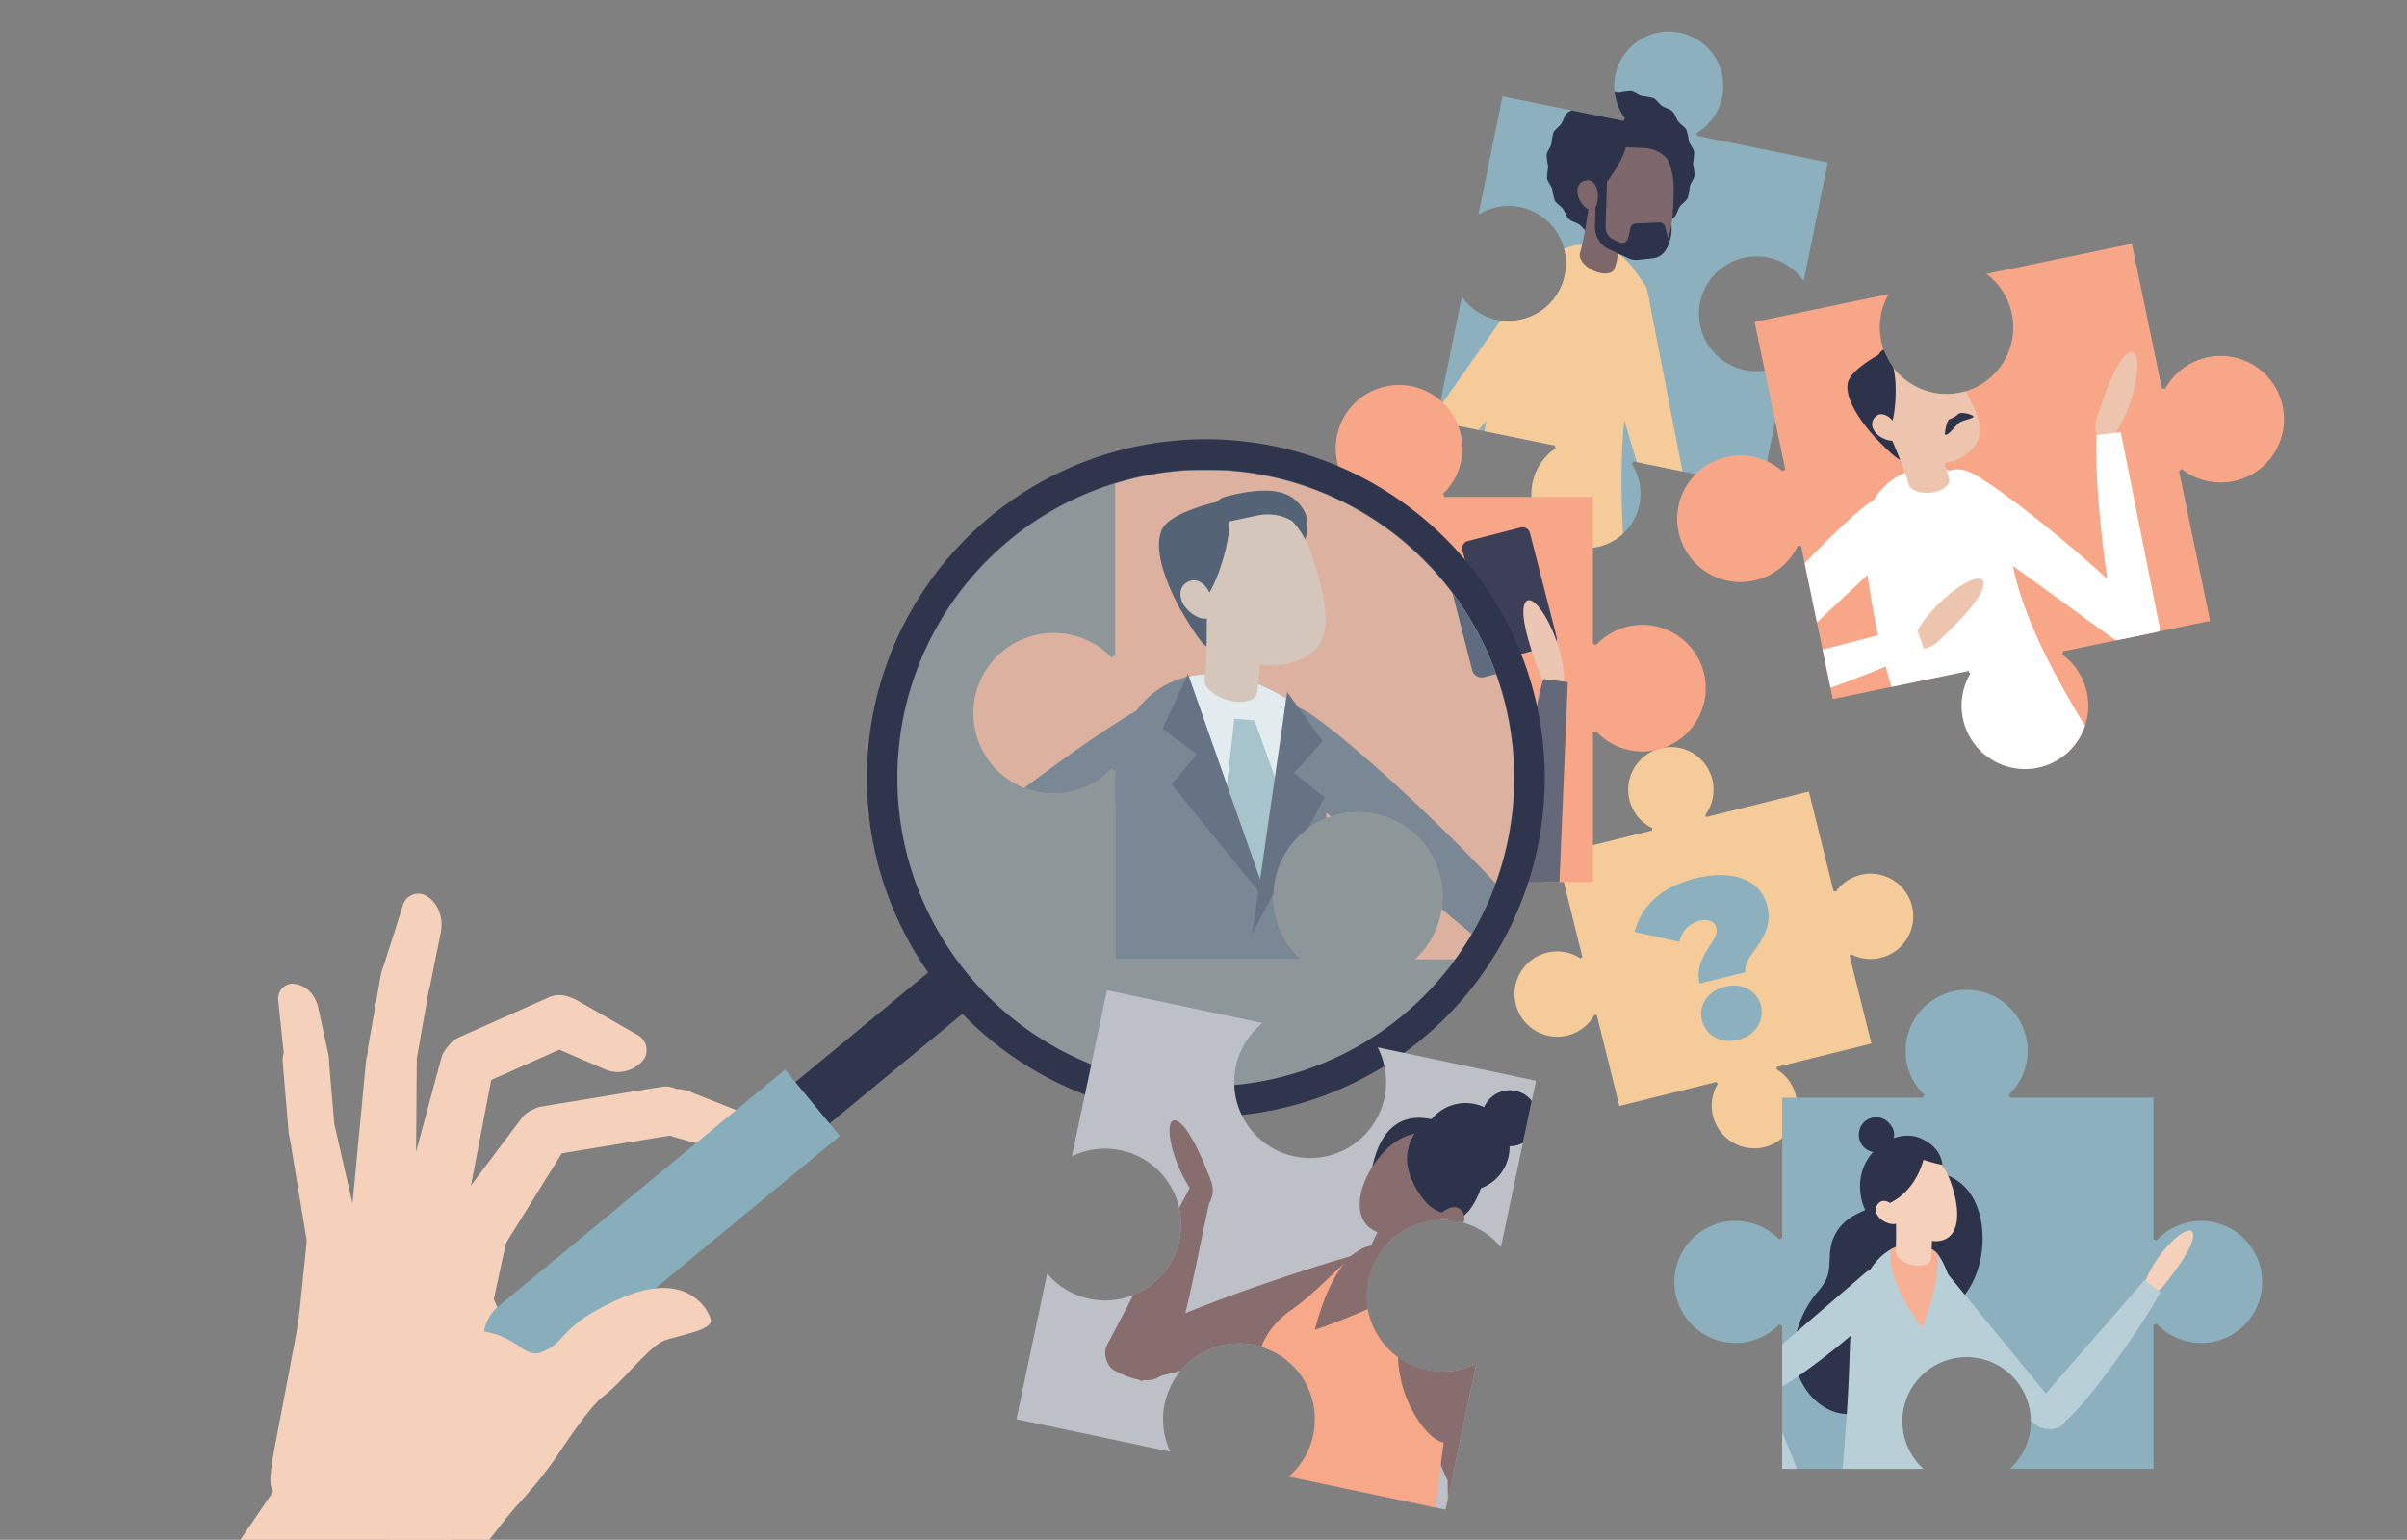 <svg xmlns="http://www.w3.org/2000/svg" xmlns:xlink="http://www.w3.org/1999/xlink" width="486" height="311" viewBox="0 0 486 311">
  <rect x="0" y="0" width="486" height="311" fill="#808080" stroke="none"/>
  <defs>
    <clipPath id="clip-path">
      <rect id="Rectangle_1586" data-name="Rectangle 1586" width="486" height="311" transform="translate(680 122)" fill="#fff"/>
    </clipPath>
    <clipPath id="clip-path-2">
      <rect id="Rectangle_1585" data-name="Rectangle 1585" width="456.131" height="441.295" fill="none"/>
    </clipPath>
    <clipPath id="clip-path-4">
      <path id="Path_1255" data-name="Path 1255" d="M583.3,0a11.015,11.015,0,0,0-8.778,17.576l-.237.175-.059.289-24.428-4.96-4.853,23.9a11.479,11.479,0,0,1,8.4-1.5,11.6,11.6,0,1,1-4.616,22.741,11.479,11.479,0,0,1-7.155-4.66l-5.114,25.192,23.993,4.871-.059.289.162.245a11.013,11.013,0,1,0,15.286,3.1l.246-.162.059-.288,25.987,5.275,5.13-25.269A11.6,11.6,0,1,1,610.6,50.393l4.868-23.979-26.423-5.365.059-.288-.15-.254A11.017,11.017,0,0,0,583.431,0Z" transform="translate(-536.461)" fill="none"/>
    </clipPath>
    <clipPath id="clip-path-5">
      <path id="Path_1257" data-name="Path 1257" d="M342.051,190.745a62.261,62.261,0,1,0,39.614-14.257,62.521,62.521,0,0,0-39.614,14.257" transform="translate(-319.434 -176.488)" fill="none"/>
    </clipPath>
    <clipPath id="clip-path-6">
      <path id="Path_1284" data-name="Path 1284" d="M392.065,176.863a62.134,62.134,0,0,0-13.408,2.543V214.3h-.434l-.312.3a16.219,16.219,0,1,0,0,22.507l.313.3h.434v38.139h37.523a17.086,17.086,0,1,1,22.987,0h8.162q.962-1.323,1.847-2.685a62.278,62.278,0,0,0-47.412-96Z" transform="translate(-350.015 -176.863)" fill="none"/>
    </clipPath>
    <clipPath id="clip-path-7">
      <path id="Path_1286" data-name="Path 1286" d="M471.945,146.848s19.621,3.574,28.461,13.319,20.4,25.295,22.9,41.237-5.061,33.743-5.061,33.743l27.359,4,9.758-27.18,17.679-19.781-16.154-42.419-39.722-28.613-36.3-1.488Z" transform="translate(-471.945 -119.667)" fill="none"/>
    </clipPath>
    <clipPath id="clip-path-8">
      <path id="Path_1313" data-name="Path 1313" d="M495.9,155.132a12.66,12.66,0,0,0,2.291,7.312c5.136,2.1,10.546,5.049,14.157,9.029,8.84,9.744,20.4,25.295,22.9,41.237,1.8,11.51-1.635,23.987-3.686,30.036h16.272V212.47h.342l.252-.232a12.783,12.783,0,1,0,0-17.326l-.251-.232h-.342V164.96H517.753v-.342l-.236-.247a12.783,12.783,0,1,0-21.618-9.239" transform="translate(-495.898 -142.349)" fill="none"/>
    </clipPath>
    <clipPath id="clip-path-10">
      <path id="Path_1335" data-name="Path 1335" d="M695.81,91.542a13.469,13.469,0,1,1-19.743,4.094l-27.054,5.61,6.193,29.865-.334.07-.227.256a12.785,12.785,0,1,0,3.1,14.966l.31.145.335-.07,6.415,30.934,27.437-5.689.069.334.294.175A12.784,12.784,0,1,0,711.09,168.4l.2-.277-.069-.335,29.751-6.17-6.291-30.334.335-.07.211-.269a12.783,12.783,0,1,0-3.346-16.135l-.3-.163-.335.07-6.069-29.265Z" transform="translate(-633.376 -85.452)" fill="none"/>
    </clipPath>
    <clipPath id="clip-path-12">
      <path id="Path_1358" data-name="Path 1358" d="M678.933,398.236a12.209,12.209,0,0,0,3.806,8.9l-.228.238v.329H654.017v28.437h-.329l-.238.229a12.321,12.321,0,1,0,0,17.1l.238.229h.329v28.973h28.505a12.979,12.979,0,1,1,17.462,0h29V453.495h.33l.242-.224a12.319,12.319,0,1,0,0-16.7l-.242-.224h-.33V407.708H700v-.329l-.228-.238a12.208,12.208,0,0,0,3.805-8.9,12.32,12.32,0,0,0-24.64,0" transform="translate(-632.259 -385.917)" fill="none"/>
    </clipPath>
    <clipPath id="clip-path-14">
      <rect id="Rectangle_1583" data-name="Rectangle 1583" width="124.531" height="124.531" fill="none"/>
    </clipPath>
    <clipPath id="clip-path-15">
      <path id="Path_1396" data-name="Path 1396" d="M378.552,419.626a15.329,15.329,0,1,1-5,23.688l-6.2,29.414,31.072,6.553a15.33,15.33,0,1,1,23.912,5.044L453.991,491l6.224-29.507a15.331,15.331,0,1,1,4.956-23.5l7.094-33.632-31.989-6.747a15.33,15.33,0,1,1-23.245-4.9l-31.405-6.624Z" transform="translate(-367.352 -386.088)" fill="none"/>
    </clipPath>
  </defs>
  <g id="Mask_Group_4" data-name="Mask Group 4" transform="translate(-680 -122)" clip-path="url(#clip-path)">
    <g id="Group_3652" data-name="Group 3652" transform="translate(700.994 128.372)">
      <g id="Group_3651" data-name="Group 3651" clip-path="url(#clip-path-2)">
        <g id="Group_3625" data-name="Group 3625">
          <g id="Group_3624" data-name="Group 3624" clip-path="url(#clip-path-2)">
            <path id="Path_1227" data-name="Path 1227" d="M648.14,320.273a8.617,8.617,0,0,0-15.413-2.883l-.189-.133-.224.056-5-20.17L606.6,302.28l-.056-.224-.185-.138a8.615,8.615,0,1,0-10.6,2.629l-.1.208.055.224-19.284,4.782,5.167,20.836-.224.055-.127.193a8.615,8.615,0,1,0,2.811,11.334l.2.111.224-.055,4.566,18.413,19.645-4.871.055.224.2.119a8.617,8.617,0,1,0,11.8-2.925l.118-.2-.056-.224,19.129-4.743-4.4-17.747.224-.056.1-.205a8.618,8.618,0,0,0,12.28-9.75" transform="translate(-283.077 -143.636)" fill="#f5cc99"/>
            <path id="Path_1228" data-name="Path 1228" d="M632.758,350.339c-.347-1.4-1.879-1.785-3.548-1.371a5.475,5.475,0,0,0-3.93,4.23l-9.025-2.024c1.227-4.9,5.044-9.007,12.262-10.8,7.081-1.756,13.1-.088,14.5,5.55,1.711,6.9-5.2,9.909-4.343,13.383l-9.292,2.3c-1.354-5.458,4.062-8.525,3.38-11.276m-2.921,18.727c-.749-3.022,1.116-5.926,4.634-6.8s6.525.824,7.274,3.846c.738,2.978-1.093,6.017-4.612,6.889s-6.558-.959-7.3-3.936" transform="translate(-307.191 -169.34)" fill="#8cb0be"/>
            <path id="Path_1229" data-name="Path 1229" d="M574.222,18.04l-24.428-4.96-4.853,23.9a11.481,11.481,0,0,1,8.405-1.5,11.6,11.6,0,1,1-4.617,22.741,11.479,11.479,0,0,1-7.154-4.66l-5.114,25.192,23.993,4.871-.059.288.163.245a11.013,11.013,0,1,0,15.285,3.1l.246-.162.059-.288,25.987,5.275,5.13-25.269A11.6,11.6,0,1,1,610.6,50.393l4.868-23.979L589.046,21.05l.059-.289-.15-.254a11.014,11.014,0,1,0-14.437-2.931l-.237.175Z" transform="translate(-267.415 0)" fill="#8cb0be"/>
          </g>
        </g>
        <g id="Group_3627" data-name="Group 3627" transform="translate(269.046)">
          <g id="Group_3626" data-name="Group 3626" clip-path="url(#clip-path-4)">
            <path id="Path_1230" data-name="Path 1230" d="M601,102.18c-.278-6.12,4.95-5.694,5.1-5.743,1.74-.584,4.538,1.662,5.078,3.834l9.554,49.083c.23.773-1.8,3.345-2.565,3.6a1.49,1.49,0,0,1-.766.048c-1.895-.018-3.306-3.625-4.027-5.421-3.538-8.822-12.011-37.444-12.373-45.4" transform="translate(-568.628 -48.025)" fill="#f5cc99"/>
            <path id="Path_1231" data-name="Path 1231" d="M555.959,388.812c2.371-1.612,4.266-2.023,6.355-.854a4.647,4.647,0,0,1,1.708,6.462l-37.951,62.731a2.145,2.145,0,0,1-3.742-2.093l1.451-2.817c20.893-45.778,24.283-57.193,32.179-63.43" transform="translate(-529.298 -193.056)" fill="#7d676a"/>
            <path id="Path_1232" data-name="Path 1232" d="M580.313,249.627c2.312-8.464,6.974-9.656,10.134-9.365a4.618,4.618,0,0,1,5.358,4.693l-1.648,73.3a2.142,2.142,0,0,1-3.186,1.826,7.433,7.433,0,0,1-4.979-5.8c-2.424-14.23-8.687-53.645-5.68-64.651" transform="translate(-557.922 -119.736)" fill="#fff"/>
            <path id="Path_1233" data-name="Path 1233" d="M471.937,375.876c2.624-1.155,4.562-1.215,6.4.313a4.648,4.648,0,0,1,.507,6.665l-48.7,54.8a2.145,2.145,0,0,1-3.3-2.737l1.938-2.506c28.853-41.226,34.258-51.838,43.155-56.538" transform="translate(-481.596 -186.942)" fill="#7d676a"/>
            <path id="Path_1234" data-name="Path 1234" d="M536.251,244.046c5.036-7.185,9.827-6.731,12.7-5.39a4.622,4.622,0,0,1,3.457,6.228l-26.32,68.43a2.142,2.142,0,0,1-3.615.641,7.43,7.43,0,0,1-2.726-7.142c2.527-14.212,9.952-53.425,16.5-62.768" transform="translate(-528.074 -118.569)" fill="#fff"/>
            <path id="Path_1235" data-name="Path 1235" d="M422.931,495.772a10.359,10.359,0,0,0,3.731.865c4.812,2.766,14.234,9.341,12.885,11.76-.5.892-20.511-7.881-21.853-8.61-.946-.514.641-3.285,1.662-4.878a.96.96,0,0,1,1.334-.279,13.379,13.379,0,0,0,2.242,1.141" transform="translate(-477.113 -246.485)" fill="#3b3e54"/>
            <path id="Path_1236" data-name="Path 1236" d="M521.1,524.351a10.35,10.35,0,0,0,3.826.173c5.234,1.848,15.692,6.6,14.8,9.227-.327.967-21.6-4.028-23.053-4.5-1.023-.334.035-3.348.749-5.1a.959.959,0,0,1,1.261-.517,13.362,13.362,0,0,0,2.412.716" transform="translate(-526.389 -260.985)" fill="#3b3e54"/>
            <path id="Path_1237" data-name="Path 1237" d="M572.454,232.486s.04,71.623-.813,76.868-2.765,8.139-5.121,11.671-28.926,47.592-28.926,47.592l-6.263-2.139s17.149-49.169,28.945-58.639c0,0-9.965-73.813-8.789-79.609Z" transform="translate(-533.904 -113.768)" fill="#464b60"/>
            <path id="Path_1238" data-name="Path 1238" d="M441.936,351.51l5.08,3.685s40-42.985,40.882-45.571,30.323-75.312,30.323-75.312l-17.468-6.022s-15.537,29.659-20.9,72.985c0,0-8.42-.036-37.918,50.236" transform="translate(-489.342 -113.798)" fill="#464b60"/>
            <path id="Path_1239" data-name="Path 1239" d="M551.722,148.6c-.014-1.7,0-3.364.045-4.993.027-1.076.064-2.138.112-3.179.105-2.371.269-4.666.488-6.917.107-1.066.227-2.127.352-3.172.313-2.586.693-5.094,1.138-7.537.194-1.056.388-2.09.606-3.12a127.67,127.67,0,0,1,5.491-18.887,71.23,71.23,0,0,1,4.07-9,11.715,11.715,0,0,1,19.891-1.075l1.074,1.537a13.123,13.123,0,0,1,.963,13.334c-2.319,4.741-4.122,11.977-4.471,23.668q-.032,1.077-.049,2.2c-.011,1.071-.009,2.167-.01,3.31.017,1.6.054,3.279.115,5.025.038,1.054.086,2.129.14,3.234.1,1.956.224,4,.388,6.132.046.595.093,1.2.145,1.808q.056.709.12,1.432c.092,1.143.2,2.328.321,3.53q.156,1.574.331,3.212.239,2.2.515,4.525a23,23,0,0,1-9.825-.6c-5.314-1.381-10.508-3.745-16-3.609a40.3,40.3,0,0,0-5.469.668q-.32-4.292-.43-8.353c-.036-1.071-.046-2.13-.055-3.175" transform="translate(-544.066 -42.718)" fill="#f5cc99"/>
            <path id="Path_1240" data-name="Path 1240" d="M610.663,41.007a15.269,15.269,0,0,0-.33-2.354,16.07,16.07,0,0,0,.241-2.365c-.137-.771-.79-1.406-1.044-2.135a15.943,15.943,0,0,0-.505-2.323c-.368-.686-1.184-1.088-1.653-1.708s-.635-1.514-1.2-2.054-1.458-.67-2.1-1.116-1.067-1.242-1.772-1.584a16.032,16.032,0,0,0-2.341-.41c-.733-.222-1.393-.848-2.176-.956a15.324,15.324,0,0,0-2.354.33,16.136,16.136,0,0,0-2.365-.241c-.771.138-1.406.79-2.135,1.044a15.949,15.949,0,0,0-2.323.506c-.686.368-1.088,1.184-1.708,1.653s-1.514.635-2.054,1.2-.67,1.458-1.116,2.1-1.242,1.067-1.584,1.772a16.034,16.034,0,0,0-.41,2.341c-.222.734-.848,1.393-.956,2.176a15.329,15.329,0,0,0,.33,2.354,16.119,16.119,0,0,0-.241,2.365c.138.771.79,1.405,1.044,2.135a15.936,15.936,0,0,0,.506,2.323c.368.687,1.184,1.089,1.652,1.708s.635,1.514,1.2,2.054,1.458.67,2.1,1.116,1.067,1.242,1.772,1.584a16.1,16.1,0,0,0,2.341.41c.734.221,1.394.848,2.176.956a15.217,15.217,0,0,0,2.354-.33,16.066,16.066,0,0,0,2.365.241c.771-.137,1.405-.79,2.135-1.044a15.932,15.932,0,0,0,2.323-.506c.686-.368,1.089-1.184,1.708-1.653s1.514-.635,2.054-1.2.669-1.458,1.116-2.1,1.242-1.067,1.584-1.772a16.108,16.108,0,0,0,.41-2.341c.221-.733.848-1.393.956-2.176" transform="translate(-558.546 -11.956)" fill="#2d334a"/>
            <path id="Path_1241" data-name="Path 1241" d="M627.275,80.33a8.371,8.371,0,0,0,.9-6.068c-.914-3.105-2.538-.058-2.538-.058Z" transform="translate(-580.911 -36.323)" fill="#2d334a"/>
            <path id="Path_1242" data-name="Path 1242" d="M592.022,66.313c.1.334,1.251,6.537,2.217,6.818,1.324.386,1.733-4.177,1.733-4.177Z" transform="translate(-564.157 -33.056)" fill="#2d334a"/>
            <path id="Path_1243" data-name="Path 1243" d="M618.868,48.733s1.924-2.648,1.19-4.927c-.7-2.166-2.2-4.606-10.069-4.523a2.336,2.336,0,0,0-2.273,1.934l-.549,3.137Z" transform="translate(-571.706 -19.581)" fill="#2d334a"/>
            <path id="Path_1244" data-name="Path 1244" d="M599.74,53.5c-.143,4.649.083,8.511,2.6,10.948a8.82,8.82,0,0,0,6.535,2.56c2.961-.08,4.638-1.326,5.6-3.372,1.11-2.345,1.29-5.74,1.41-9.637.226-7.3-3.276-11.123-7.735-11.261S599.966,46.2,599.74,53.5" transform="translate(-567.988 -21.301)" fill="#7d676a"/>
            <path id="Path_1245" data-name="Path 1245" d="M596.37,64.869l7.6,1.015c-.138,1.041-1.628,10.912-2.861,14.474-.536,1.061-2.51,1.143-4.408.183-1.707-.863-2.759-2.27-2.568-3.317l-.008,0c.739-2.136,1.759-8.715,2.245-12.351" transform="translate(-565.198 -32.336)" fill="#7d676a"/>
            <path id="Path_1246" data-name="Path 1246" d="M591.6,53.707a3.659,3.659,0,0,0,3.656-.5c2.439-1.824,5.168-6.224,6.031-8.294,1.519-3.641.591-4.84.591-4.84s-7.348-.671-9.311,1.479c-2.938,3.217-.966,12.156-.966,12.156" transform="translate(-563.624 -19.926)" fill="#2d334a"/>
            <path id="Path_1247" data-name="Path 1247" d="M602.729,57.254,602.393,67.9a2.8,2.8,0,0,0,1.622,2.632l1.171.543a1.26,1.26,0,0,0,1.755-.848l.51-2.111a1.094,1.094,0,0,1,1.013-.835l4.829-.219a1.093,1.093,0,0,1,1.107.818l.537,2.08a3.482,3.482,0,0,1-2.99,4.332l-2.927.323a3.865,3.865,0,0,1-1.839-.245,1.355,1.355,0,0,1-.132-.053l-.077-.036h0l-.9-.42-2.956-1.372a4.958,4.958,0,0,1-2.871-4.657l.335-10.647Z" transform="translate(-568.251 -28.506)" fill="#2d334a"/>
            <path id="Path_1248" data-name="Path 1248" d="M593.236,62.139c-.057,1.581,1.441,3.659,2.586,3.7s1.477-1.23,1.533-2.812-.818-3.093-1.963-3.133a2.039,2.039,0,0,0-2.156,2.245" transform="translate(-564.762 -29.855)" fill="#7d676a"/>
            <path id="Path_1249" data-name="Path 1249" d="M610.67,43.887l4.7.186a6.558,6.558,0,0,1,4.227,1.769l1.563,1.465-2.024-4.483-3.727-1.566-4.812.17Z" transform="translate(-573.417 -20.567)" fill="#2d334a"/>
            <path id="Path_1250" data-name="Path 1250" d="M694.762,249.29a5.621,5.621,0,0,0-.135,5c1.891,4.093,5.718,11.693,8.389,12.452,3.674,1.045-.4-12.9-7.784-18.332Z" transform="translate(-615.044 -123.826)" fill="#7d676a"/>
            <path id="Path_1251" data-name="Path 1251" d="M661.5,225.366c-9.074-5.156-27.074-19.29-31.21-24.454-3.43-4.284-.779-6.3-.7-6.421.965-1.38,4.12-1.689,5.661-.41l29.347,27.371Z" transform="translate(-582.362 -96.342)" fill="#f8b398"/>
            <path id="Path_1252" data-name="Path 1252" d="M557.713,97.99c2.758-5.47-2.187-7.221-2.3-7.327-1.349-1.245-4.821-.341-6.2,1.42l-28.8,40.875c-.527.611.472,1.5,1.065,2.051a1.488,1.488,0,0,0,.68.358,6.036,6.036,0,0,0,5.694-1.014c7.91-6.245,26.283-29.25,29.87-36.362" transform="translate(-528.383 -44.906)" fill="#f5cc99"/>
            <path id="Path_1253" data-name="Path 1253" d="M511.478,252.128a5.621,5.621,0,0,1,1.008,4.895c-1.145,4.361-3.581,12.513-6.078,13.729-3.434,1.673-1.866-12.769,4.453-19.411Z" transform="translate(-520.594 -125.289)" fill="#7d676a"/>
            <path id="Path_1254" data-name="Path 1254" d="M515.452,214.965c3.6-9.8,8.217-32.212,8.04-38.826-.147-5.486-3.476-5.316-3.614-5.353-1.628-.43-4.236,1.371-4.587,3.342l-4.734,39.85Z" transform="translate(-523.548 -85.102)" fill="#f8b398"/>
          </g>
        </g>
        <g id="Group_3629" data-name="Group 3629" transform="translate(160.203 88.512)">
          <g id="Group_3628" data-name="Group 3628" clip-path="url(#clip-path-5)">
            <path id="Path_1256" data-name="Path 1256" d="M490.017,213.56a16.218,16.218,0,1,0-11.925-27.209l-.319-.294h-.434v-37.7H439.182v-.434l-.3-.313a16.072,16.072,0,0,0,5.01-11.721A16.218,16.218,0,1,0,416.465,147.6l-.3.313v.434H378.657v37.434h-.434l-.312.3a16.219,16.219,0,1,0,0,22.508l.312.3h.434v38.139h37.524a17.085,17.085,0,1,1,22.987,0h38.172V208.625h.434l.319-.294a16.259,16.259,0,0,0,11.925,5.229" transform="translate(-334.678 -148.164)" fill="#f7a787"/>
          </g>
        </g>
        <g id="Group_3631" data-name="Group 3631" transform="translate(175.539 88.7)">
          <g id="Group_3630" data-name="Group 3630" clip-path="url(#clip-path-6)">
            <path id="Path_1258" data-name="Path 1258" d="M559.881,222.819,546.4,226.27a1.966,1.966,0,0,1-2.391-1.417L537.2,198.24a1.965,1.965,0,0,1,1.416-2.391l13.478-3.451a1.966,1.966,0,0,1,2.391,1.417l6.814,26.614a1.965,1.965,0,0,1-1.416,2.391" transform="translate(-443.291 -184.576)" fill="#3c3f57"/>
            <path id="Path_1259" data-name="Path 1259" d="M474,272.506c-7-4.365-9.563,1.856-9.708,1.992-1.7,1.591-.711,6.254,1.516,8.305l51.868,43.325c.771.773,1.992-.408,2.741-1.108a1.794,1.794,0,0,0,.505-.839c1.089-2.164.472-5.431-1.013-7.583-7.732-11.207-36.8-38.416-45.909-44.092" transform="translate(-406.553 -223.766)" fill="#646879"/>
            <path id="Path_1260" data-name="Path 1260" d="M391.135,651.673c-1.325-3.83-3.126-5.894-6.48-6.334a6.568,6.568,0,0,0-7.392,5.88L366.206,754.088c-.158,1.626,2.085,3.342,3.7,3.555a3.032,3.032,0,0,0,3.385-2.509l.734-4.417c14.985-69.513,20.785-85.309,17.1-99.044" transform="translate(-358.082 -410.361)" fill="#ebc7b3"/>
            <path id="Path_1261" data-name="Path 1261" d="M488.595,653.332c1.018-3.922,2.65-6.123,5.958-6.827a6.569,6.569,0,0,1,7.835,5.277l19.16,101.672c.285,1.609-1.815,3.5-3.412,3.837a3.031,3.031,0,0,1-3.573-2.233l-1.081-4.345c-20.438-68.109-27.469-83.4-24.887-97.381" transform="translate(-418.839 -410.898)" fill="#ebc7b3"/>
            <path id="Path_1262" data-name="Path 1262" d="M411.191,483.682c-2.326,27.062-5.72,55.953-15.255,81.866,2.071,31.4-8.874,64.855-17.865,94.338-3.954-.437-7.945-.182-11.873-1.107,3.847-29.863,6.48-65.572,10.646-94.132s4.975-48.513,6.006-76.19c8.747.449,19.572-4.746,28.341-4.776" transform="translate(-358.082 -329.806)" fill="#42475c"/>
            <path id="Path_1263" data-name="Path 1263" d="M436.872,454.3c3.909,26.879,12.15,71.724,23.188,97.034-.226,31.469,12.662,64.224,23.366,93.129,3.922-.668,7.921-.647,11.788-1.8-5.591-29.586-10.314-65.079-16.147-93.346s-7.812-48.138-10.463-75.706c-8.706.962-22.976-19.793-31.732-19.309" transform="translate(-393.312 -315.156)" fill="#42475c"/>
            <path id="Path_1264" data-name="Path 1264" d="M368.653,269.563c7.445-3.554,9.3,2.914,9.425,3.065,1.514,1.771.008,6.295-2.434,8.083l-56.386,37.256c-.852.683-1.934-.628-2.6-1.407a1.8,1.8,0,0,1-.408-.891c-.84-2.271.138-5.45,1.854-7.422,8.936-10.272,40.868-34.062,50.549-38.685" transform="translate(-333.031 -222.541)" fill="#646879"/>
            <path id="Path_1265" data-name="Path 1265" d="M446.841,388.049c-.275.055-.59.1-.938.145-9.56,1.157-18.323-5.31-18.845-13.737l-.435-7.05-.7,8.215c-.543,6.407-6.547,11.319-13.939,11.4-9.5.1-21.718.228-27.707.034,7.012-31.92,11.477-74.165,11.453-102.138-.022-5.882-.064-9.387,1.566-13.655,2.188-5.753,6.062-9.518,10.83-11.276a18.6,18.6,0,0,1,2.463-.734c5.321-1.182,11.492-.118,17.523,3.2a18.719,18.719,0,0,1,2.151,1.276c.288.194.575.406.859.633,4.051,3.235,7.553,9.161,7.288,19.738-.637,26.425,5.045,76.143,8.433,103.951" transform="translate(-367.094 -217.7)" fill="#646879"/>
            <path id="Path_1266" data-name="Path 1266" d="M456.414,263.726l-1.941,16.815-2.544,22.2-7.494-21.479-7.694-22.014c5.321-1.182,11.492-.117,17.523,3.2a18.666,18.666,0,0,1,2.151,1.275" transform="translate(-393.246 -217.7)" fill="#fff"/>
            <path id="Path_1267" data-name="Path 1267" d="M462.122,289.491l-2.546,22.2-7.493-21.476,1.509-13.476,4.083.347Z" transform="translate(-400.894 -226.651)" fill="#a7c3cd"/>
            <path id="Path_1268" data-name="Path 1268" d="M447.639,305.2l-16.35-46.512-5.128,11.079,6.919,5.162-5.087,6.041Z" transform="translate(-387.972 -217.649)" fill="#464b60"/>
            <path id="Path_1269" data-name="Path 1269" d="M462.28,314.842l7.07-48.792,7.169,9.881-5.794,6.4,6.157,4.945Z" transform="translate(-405.977 -221.321)" fill="#464b60"/>
            <rect id="Rectangle_1578" data-name="Rectangle 1578" width="1.337" height="16.396" transform="matrix(0.085, -0.996, 0.996, 0.085, 30.605, 138.924)" fill="#9a898b"/>
            <path id="Path_1270" data-name="Path 1270" d="M465.644,378.755a1.691,1.691,0,1,0-1.827,1.542,1.69,1.69,0,0,0,1.827-1.542" transform="translate(-405.971 -276.588)" fill="#9a898b"/>
            <path id="Path_1271" data-name="Path 1271" d="M466.055,413.744a1.691,1.691,0,1,0-1.828,1.542,1.69,1.69,0,0,0,1.828-1.542" transform="translate(-406.176 -294.03)" fill="#9a898b"/>
            <path id="Path_1272" data-name="Path 1272" d="M466.465,448.733a1.691,1.691,0,1,0-1.828,1.542,1.69,1.69,0,0,0,1.828-1.542" transform="translate(-406.381 -311.471)" fill="#9a898b"/>
            <path id="Path_1273" data-name="Path 1273" d="M432.871,231.8c.278.4,4.479,8.1,5.925,8.077,1.983-.034.619-6.214.619-6.214Z" transform="translate(-391.317 -204.249)" fill="#2d334a"/>
            <path id="Path_1274" data-name="Path 1274" d="M464.92,195.621s1.717-4.2-.132-6.992c-1.757-2.649-4.726-5.386-15.655-2.537a3.232,3.232,0,0,0-2.461,3.373l.375,4.379Z" transform="translate(-398.191 -180.86)" fill="#2d334a"/>
            <path id="Path_1275" data-name="Path 1275" d="M441.7,207.943c1.765,6.184,3.706,11.18,8.2,13.361a13.166,13.166,0,0,0,10.065.7c4.038-1.317,5.818-3.645,6.283-6.737.536-3.544-.649-8.093-2.127-13.276-2.77-9.708-9.2-13.315-15.388-11.672s-9.8,7.918-7.028,17.626" transform="translate(-395.245 -183.379)" fill="#ebc7b3"/>
            <path id="Path_1276" data-name="Path 1276" d="M443.442,226.366l11.02-.137c.035,1.449.1,15.229-.86,20.342-.527,1.556-3.312,2.064-6.22,1.134-2.615-.836-4.422-2.547-4.382-4.016l-.013,0c.576-3.066.568-12.256.454-17.319" transform="translate(-396.36 -201.471)" fill="#ebc7b3"/>
            <path id="Path_1277" data-name="Path 1277" d="M429.193,211.049a5.392,5.392,0,0,0,4.814-2.159c2.584-3.4,4.479-10.317,4.792-13.4.552-5.419-1.229-6.619-1.229-6.619s-10.385,2.124-12.178,5.761c-2.683,5.441,3.8,16.413,3.8,16.413" transform="translate(-387.265 -182.851)" fill="#2d334a"/>
            <path id="Path_1278" data-name="Path 1278" d="M433.557,224.866c.589,2.106,3.525,4.231,5.116,3.817s1.512-2.226.922-4.332-2.431-3.74-4.022-3.326-2.605,1.735-2.016,3.841" transform="translate(-391.574 -198.844)" fill="#ebc7b3"/>
            <path id="Path_1279" data-name="Path 1279" d="M450.368,192.513l6.609-1.386a9.791,9.791,0,0,1,6.525.892l2.708,1.413-4.443-5.282-5.755-.794-6.635,1.9Z" transform="translate(-399.544 -182.094)" fill="#2d334a"/>
            <path id="Path_1280" data-name="Path 1280" d="M379.833,439.345a7.135,7.135,0,0,0-1.57,6.145c1.191,5.6,3.794,16.078,6.887,17.768,4.254,2.325,3.127-16.077-4.488-24.875Z" transform="translate(-364.018 -307.226)" fill="#ebc7b3"/>
            <path id="Path_1281" data-name="Path 1281" d="M345.931,400.307c-9.319-9.414-26.464-32.86-29.745-40.59-2.722-6.411,1.211-7.97,1.352-8.086,1.653-1.354,5.613-.649,7.057,1.441l26.468,43.514Z" transform="translate(-332.675 -263.636)" fill="#646879"/>
            <path id="Path_1282" data-name="Path 1282" d="M577.457,253.231a7.135,7.135,0,0,1-4.681-4.28c-2.071-5.335-5.636-15.529-3.975-18.637,2.285-4.276,11.426,11.735,9.876,23.267Z" transform="translate(-458.862 -203.154)" fill="#ebc7b3"/>
            <path id="Path_1283" data-name="Path 1283" d="M572.019,269.892c-3.606,12.746-7.277,41.559-6.412,49.911.718,6.928,4.914,6.391,5.093,6.424,2.1.387,5.228-2.146,5.481-4.674l2.129-50.887Z" transform="translate(-457.419 -223.236)" fill="#646879"/>
          </g>
        </g>
        <g id="Group_3633" data-name="Group 3633" transform="translate(236.69 60.015)">
          <g id="Group_3632" data-name="Group 3632" clip-path="url(#clip-path-7)">
            <path id="Path_1285" data-name="Path 1285" d="M509.686,216.36a12.784,12.784,0,1,0-9.4-21.448l-.252-.232h-.342V164.96H469.616v-.342l-.237-.247a12.668,12.668,0,0,0,3.949-9.239,12.784,12.784,0,1,0-21.618,9.239l-.236.247v.342H421.907v29.507h-.342l-.246.237a12.785,12.785,0,1,0,0,17.742l.246.237h.342v30.063h29.578a13.468,13.468,0,1,1,18.119,0h30.09V212.469h.342l.252-.232a12.815,12.815,0,0,0,9.4,4.122" transform="translate(-435.748 -130.974)" fill="#f7a787"/>
          </g>
        </g>
        <g id="Group_3635" data-name="Group 3635" transform="translate(248.703 71.391)">
          <g id="Group_3634" data-name="Group 3634" clip-path="url(#clip-path-8)">
            <path id="Path_1287" data-name="Path 1287" d="M564.756,223.658l-10.624,2.72a1.549,1.549,0,0,1-1.885-1.117l-5.371-20.978a1.55,1.55,0,0,1,1.116-1.885l10.624-2.72a1.55,1.55,0,0,1,1.885,1.116l5.371,20.979a1.549,1.549,0,0,1-1.116,1.885" transform="translate(-521.285 -170.902)" fill="#3c3f57"/>
            <path id="Path_1288" data-name="Path 1288" d="M497.065,262.823c-5.519-3.44-7.538,1.463-7.653,1.57-1.342,1.253-.56,4.929,1.2,6.546l40.885,34.151c.607.61,1.57-.322,2.159-.873a1.408,1.408,0,0,0,.4-.661c.858-1.706.372-4.281-.8-5.978-6.094-8.833-29.011-30.282-36.187-34.755" transform="translate(-492.327 -201.794)" fill="#646879"/>
            <path id="Path_1289" data-name="Path 1289" d="M431.742,561.7c-1.045-3.019-2.463-4.646-5.107-4.993a5.177,5.177,0,0,0-5.827,4.635l-8.715,81.086c-.124,1.282,1.643,2.634,2.92,2.8a2.389,2.389,0,0,0,2.668-1.978l.579-3.481c11.812-54.794,16.384-67.245,13.483-78.072" transform="translate(-454.119 -348.877)" fill="#ebc7b3"/>
            <path id="Path_1290" data-name="Path 1290" d="M508.564,563.009c.8-3.092,2.088-4.826,4.7-5.381a5.177,5.177,0,0,1,6.175,4.159l15.1,80.143c.225,1.268-1.43,2.756-2.69,3.024a2.389,2.389,0,0,1-2.816-1.76l-.852-3.425c-16.11-53.687-21.652-65.738-19.617-76.76" transform="translate(-502.011 -349.3)" fill="#ebc7b3"/>
            <path id="Path_1291" data-name="Path 1291" d="M447.552,429.283c-1.834,21.332-4.509,44.1-12.025,64.531,1.632,24.753-6.995,51.122-14.082,74.362-3.117-.344-6.263-.143-9.359-.872,3.032-23.54,5.108-51.687,8.392-74.2s3.921-38.241,4.734-60.056c6.895.354,15.428-3.742,22.34-3.765" transform="translate(-454.119 -285.38)" fill="#42475c"/>
            <path id="Path_1292" data-name="Path 1292" d="M467.795,406.122c3.081,21.187,9.577,56.536,18.278,76.487-.178,24.806,9.981,50.624,18.418,73.408,3.091-.527,6.243-.51,9.292-1.42-4.407-23.321-8.13-51.3-12.729-73.58s-6.157-37.945-8.247-59.675c-6.862.758-18.111-15.6-25.012-15.22" transform="translate(-481.889 -273.832)" fill="#42475c"/>
            <path id="Path_1293" data-name="Path 1293" d="M414.021,260.5c5.869-2.8,7.327,2.3,7.429,2.415,1.194,1.4.006,4.962-1.919,6.372l-44.446,29.367c-.672.538-1.525-.495-2.049-1.109a1.422,1.422,0,0,1-.322-.7c-.662-1.791.109-4.3,1.462-5.851,7.044-8.1,32.214-26.849,39.845-30.493" transform="translate(-434.373 -200.829)" fill="#646879"/>
            <path id="Path_1294" data-name="Path 1294" d="M475.652,353.9c-.217.044-.465.08-.739.114-7.536.912-14.443-4.186-14.855-10.828l-.343-5.557-.551,6.476c-.428,5.05-5.161,8.922-10.988,8.986-7.485.083-17.119.18-21.84.027,5.527-25.161,9.046-58.46,9.027-80.511-.017-4.637-.051-7.4,1.235-10.764a14.314,14.314,0,0,1,10.478-9.466c4.194-.931,9.059-.093,13.812,2.521a14.814,14.814,0,0,1,1.7,1.006c.227.153.453.321.677.5,3.193,2.55,5.954,7.221,5.744,15.559-.5,20.83,3.977,60.019,6.647,81.939" transform="translate(-461.223 -197.013)" fill="#646879"/>
            <path id="Path_1295" data-name="Path 1295" d="M483.2,255.9l-1.53,13.254-2.005,17.5-5.907-16.93-6.065-17.353c4.194-.931,9.058-.092,13.812,2.522a14.7,14.7,0,0,1,1.7,1.006" transform="translate(-481.838 -197.012)" fill="#fff"/>
            <path id="Path_1296" data-name="Path 1296" d="M487.7,276.212l-2.007,17.5-5.907-16.929,1.19-10.622,3.218.273Z" transform="translate(-487.865 -204.068)" fill="#a7c3cd"/>
            <path id="Path_1297" data-name="Path 1297" d="M476.282,288.591l-12.888-36.663-4.042,8.733,5.454,4.069-4.01,4.761Z" transform="translate(-477.681 -196.972)" fill="#464b60"/>
            <path id="Path_1298" data-name="Path 1298" d="M487.822,296.195l5.573-38.461,5.651,7.789-4.567,5.044,4.854,3.9Z" transform="translate(-491.872 -199.866)" fill="#464b60"/>
            <rect id="Rectangle_1579" data-name="Rectangle 1579" width="1.054" height="12.924" transform="translate(-24.307 132.117) rotate(-85.143)" fill="#9a898b"/>
            <path id="Path_1299" data-name="Path 1299" d="M490.475,346.575a1.333,1.333,0,1,0-1.441,1.215,1.333,1.333,0,0,0,1.441-1.215" transform="translate(-491.868 -243.431)" fill="#9a898b"/>
            <path id="Path_1300" data-name="Path 1300" d="M490.8,374.155a1.333,1.333,0,1,0-1.441,1.215,1.334,1.334,0,0,0,1.441-1.215" transform="translate(-492.029 -257.179)" fill="#9a898b"/>
            <path id="Path_1301" data-name="Path 1301" d="M491.122,401.734a1.333,1.333,0,1,0-1.441,1.215,1.333,1.333,0,0,0,1.441-1.215" transform="translate(-492.191 -270.927)" fill="#9a898b"/>
            <path id="Path_1302" data-name="Path 1302" d="M464.641,230.739c.219.314,3.53,6.386,4.67,6.366,1.563-.027.488-4.9.488-4.9Z" transform="translate(-480.317 -186.41)" fill="#2d334a"/>
            <path id="Path_1303" data-name="Path 1303" d="M489.9,202.219s1.353-3.314-.1-5.512c-1.385-2.088-3.726-4.246-12.341-2a2.547,2.547,0,0,0-1.939,2.658l.294,3.452Z" transform="translate(-485.735 -167.973)" fill="#2d334a"/>
            <path id="Path_1304" data-name="Path 1304" d="M471.6,211.931c1.392,4.874,2.921,8.813,6.461,10.532a10.375,10.375,0,0,0,7.933.55c3.183-1.038,4.586-2.873,4.953-5.311.423-2.794-.512-6.379-1.677-10.465-2.183-7.653-7.249-10.5-12.129-9.2s-7.723,6.241-5.54,13.894" transform="translate(-483.413 -169.958)" fill="#ebc7b3"/>
            <path id="Path_1305" data-name="Path 1305" d="M472.973,226.454l8.687-.108c.027,1.141.081,12-.678,16.035-.415,1.226-2.61,1.626-4.9.893-2.061-.66-3.486-2.008-3.454-3.165l-.01,0c.455-2.416.448-9.661.358-13.652" transform="translate(-484.292 -184.22)" fill="#ebc7b3"/>
            <path id="Path_1306" data-name="Path 1306" d="M461.741,214.38a4.251,4.251,0,0,0,3.8-1.7c2.036-2.68,3.53-8.132,3.777-10.56.434-4.271-.969-5.217-.969-5.217s-8.186,1.675-9.6,4.541c-2.115,4.29,3,12.938,3,12.938" transform="translate(-477.123 -169.542)" fill="#2d334a"/>
            <path id="Path_1307" data-name="Path 1307" d="M465.181,225.271c.464,1.66,2.778,3.335,4.033,3.008s1.192-1.754.727-3.415-1.916-2.948-3.17-2.621a2.213,2.213,0,0,0-1.589,3.028" transform="translate(-480.52 -182.149)" fill="#ebc7b3"/>
            <path id="Path_1308" data-name="Path 1308" d="M478.433,199.769l5.209-1.092a7.714,7.714,0,0,1,5.144.7l2.134,1.114-3.5-4.163-4.536-.626-5.23,1.5Z" transform="translate(-486.802 -168.946)" fill="#2d334a"/>
            <path id="Path_1309" data-name="Path 1309" d="M422.834,394.334a5.623,5.623,0,0,0-1.238,4.844c.939,4.412,2.991,12.673,5.428,14.006,3.353,1.833,2.465-12.673-3.537-19.608Z" transform="translate(-458.798 -267.581)" fill="#ebc7b3"/>
            <path id="Path_1310" data-name="Path 1310" d="M396.111,363.563c-7.346-7.42-20.86-25.9-23.447-31.994-2.145-5.054.955-6.283,1.066-6.373,1.3-1.068,4.425-.512,5.563,1.135l20.863,34.3Z" transform="translate(-434.092 -233.221)" fill="#646879"/>
            <path id="Path_1311" data-name="Path 1311" d="M578.61,247.629a5.623,5.623,0,0,1-3.69-3.374c-1.632-4.205-4.442-12.241-3.133-14.691,1.8-3.371,9.006,9.251,7.785,18.341Z" transform="translate(-533.559 -185.546)" fill="#ebc7b3"/>
            <path id="Path_1312" data-name="Path 1312" d="M574.324,260.763c-2.843,10.047-5.736,32.759-5.054,39.343.566,5.461,3.873,5.037,4.015,5.063,1.656.3,4.12-1.691,4.32-3.684l1.678-40.112Z" transform="translate(-532.422 -201.376)" fill="#646879"/>
          </g>
        </g>
        <g id="Group_3637" data-name="Group 3637">
          <g id="Group_3636" data-name="Group 3636" clip-path="url(#clip-path-2)">
            <path id="Path_1314" data-name="Path 1314" d="M711.221,167.787l29.751-6.17-6.291-30.334.335-.07.211-.269a12.783,12.783,0,1,0-3.346-16.134l-.3-.163-.335.069-6.069-29.265-29.367,6.09a13.469,13.469,0,1,1-19.743,4.094l-27.054,5.61,6.193,29.865-.334.07-.227.256a12.784,12.784,0,1,0,3.1,14.966l.31.144.334-.07,6.415,30.935,27.436-5.69.069.334.294.175a12.784,12.784,0,1,0,18.483-3.833l.2-.277Z" transform="translate(-315.726 -42.596)" fill="#f7a787"/>
          </g>
        </g>
        <g id="Group_3639" data-name="Group 3639" transform="translate(317.651 42.856)">
          <g id="Group_3638" data-name="Group 3638" clip-path="url(#clip-path-10)">
            <path id="Path_1315" data-name="Path 1315" d="M802.792,147.609a5.611,5.611,0,0,1-.818-4.92c1.308-4.306,4.051-12.344,6.587-13.461,3.489-1.537,1.373,12.807-5.184,19.19Z" transform="translate(-717.297 -107.216)" fill="#edc4ad"/>
            <path id="Path_1316" data-name="Path 1316" d="M802.038,161.933c-.387,10.41,2.163,33.111,4.376,39.332,1.836,5.161,4.943,3.971,5.086,3.963,1.678-.1,3.6-2.611,3.32-4.59l-7.831-39.282Z" transform="translate(-717.431 -123.289)" fill="#fff"/>
            <path id="Path_1317" data-name="Path 1317" d="M744.5,177.17c-5.422-2.827-7.236,2.085-7.344,2.2-1.261,1.33-.405,4.807,1.334,6.209l40.406,29.3c.6.534,1.507-.45,2.061-1.035a1.486,1.486,0,0,0,.366-.674,6.025,6.025,0,0,0-.935-5.7c-6.126-7.979-28.838-26.626-35.888-30.3" transform="translate(-684.807 -130.735)" fill="#fff"/>
            <path id="Path_1318" data-name="Path 1318" d="M799.606,643.476a2.94,2.94,0,0,1-3.273-3.16l1.757-21.04a2.936,2.936,0,1,1,5.851.488l-1.757,21.04a2.938,2.938,0,0,1-2.578,2.672" transform="translate(-714.602 -350.211)" fill="#edc4ad"/>
            <path id="Path_1319" data-name="Path 1319" d="M859.433,633.126a2.976,2.976,0,0,1-.592.022,2.936,2.936,0,0,1-2.746-3.113l1.32-21.072a2.936,2.936,0,1,1,5.86.367l-1.32,21.072a2.937,2.937,0,0,1-2.522,2.725" transform="translate(-744.394 -345.039)" fill="#edc4ad"/>
            <path id="Path_1320" data-name="Path 1320" d="M801.7,659.485a9.923,9.923,0,0,1-4.478,1.9,14.1,14.1,0,0,1-3.062.315,1.147,1.147,0,0,0-1.182,1.167c.057,2.218.338,5.584,1.527,5.477,1.768-.159,26.781-4.559,26.687-5.742-.246-3.121-12.878-3.484-19.493-3.114" transform="translate(-712.935 -371.537)" fill="#3b3e54"/>
            <path id="Path_1321" data-name="Path 1321" d="M861.96,646.988a9.924,9.924,0,0,1-4.478,1.9,14.142,14.142,0,0,1-3.062.315,1.147,1.147,0,0,0-1.182,1.167c.057,2.218.338,5.584,1.527,5.477,1.768-.159,26.781-4.559,26.687-5.742-.246-3.121-12.878-3.485-19.493-3.114" transform="translate(-742.973 -365.308)" fill="#3b3e54"/>
            <path id="Path_1322" data-name="Path 1322" d="M753.615,317.764s17.034,50.916,33.883,71.374c0,0-13.484,31.756-12.973,83.726l9.059-1.879s20.985-73.694,18.472-83.378-19.911-49.666-19.911-49.666,16.507,34.961,26.479,48.578c0,0-6.834,45.668-4.052,79.92l10.618-2.2s10.57-73.195,8.73-80.128-31.158-72.012-39.475-77.317Z" transform="translate(-693.313 -195.786)" fill="#2d334a"/>
            <path id="Path_1323" data-name="Path 1323" d="M678.666,188.212c5.023-3.486,7.441,1.158,7.562,1.257,1.418,1.161,1.007,4.717-.542,6.328l-36.4,34.148c-.532.606-1.552-.258-2.176-.768a1.488,1.488,0,0,1-.448-.622,6.027,6.027,0,0,1,.212-5.769c5.074-8.686,25.26-30.042,31.792-34.575" transform="translate(-639.68 -136.03)" fill="#fff"/>
            <path id="Path_1324" data-name="Path 1324" d="M714.892,221.909c.354,1.136.734,2.267,1.126,3.414q1.371,3.986,3.049,8.068c.453,1.1.923,2.215,1.407,3.324,1.03,2.344,2.139,4.7,3.347,7.1q.791,1.582,1.648,3.2c.854,1.634,1.764,3.281,2.718,4.949.586,1.027,1.181,2.067,1.808,3.1q1.227,2.052,2.544,4.14a40.687,40.687,0,0,1,9.6-3.838c5.543-1.42,11.4-1.683,16.722-3.786a33.368,33.368,0,0,0,7.56-4.334q-.792-1.1-1.557-2.173c-.725-1.014-1.423-2.008-2.1-2.986-.779-1.122-1.546-2.23-2.268-3.306-.309-.45-.615-.9-.913-1.348-.389-.572-.768-1.143-1.141-1.7-1.345-2.018-2.6-3.962-3.777-5.836-.664-1.062-1.306-2.1-1.925-3.113-1.026-1.688-1.993-3.328-2.894-4.9-.633-1.126-1.239-2.207-1.823-3.269-.4-.749-.8-1.481-1.171-2.2-6.125-11.728-8.346-19.867-8.682-25.828a14.849,14.849,0,0,0-8.327-12.625l-1.912-.922A13.207,13.207,0,0,0,708.9,189.1a80.793,80.793,0,0,0,.964,11.131q.353,2.286.778,4.592a142.133,142.133,0,0,0,4.253,17.082" transform="translate(-671.021 -130.439)" fill="#fff"/>
            <path id="Path_1325" data-name="Path 1325" d="M712.7,163.084c.268.239,4.632,5.058,5.63,4.782,1.37-.378-.738-4.6-.738-4.6Z" transform="translate(-672.917 -124.15)" fill="#2d334a"/>
            <path id="Path_1326" data-name="Path 1326" d="M728.092,128.719s.256-3.363-1.62-4.965c-1.782-1.523-4.415-2.854-11.278,1.477a2.407,2.407,0,0,0-.948,2.925l1.215,3.048Z" transform="translate(-673.603 -103.819)" fill="#2d334a"/>
            <path id="Path_1327" data-name="Path 1327" d="M716.15,142.126c2.388,4.155,4.674,7.421,8.2,8.2a9.09,9.09,0,0,0,7.116-1.287c2.555-1.671,3.352-3.67,3.093-5.988-.294-2.657-1.972-5.733-3.973-9.216-3.748-6.523-8.887-7.986-12.874-5.7s-5.311,7.467-1.563,13.99" transform="translate(-673.532 -106.224)" fill="#edc4ad"/>
            <path id="Path_1328" data-name="Path 1328" d="M716.811,154.107l7.542-3.364c.462,1.032,4.673,10.925,5.556,14.888.108,1.276-1.655,2.466-3.938,2.659-2.052.174-3.813-.522-4.229-1.59l-.01,0c-.53-2.377-3.313-8.985-4.921-12.594" transform="translate(-674.967 -117.998)" fill="#edc4ad"/>
            <path id="Path_1329" data-name="Path 1329" d="M707.695,146.471a3.77,3.77,0,0,0,2.935-2.417c1.154-2.918,1.168-8.254.806-10.536-.636-4.014-2.1-4.564-2.1-4.564s-6.808,3.384-7.368,6.331c-.839,4.411,5.724,11.186,5.724,11.186" transform="translate(-667.532 -107.137)" fill="#2d334a"/>
            <path id="Path_1330" data-name="Path 1330" d="M712.308,157.424c.8,1.417,3.242,2.43,4.268,1.848s.63-1.878-.175-3.295-2.39-2.271-3.416-1.688a2.1,2.1,0,0,0-.677,3.135" transform="translate(-672.517 -119.674)" fill="#edc4ad"/>
            <path id="Path_1331" data-name="Path 1331" d="M717.024,130.107l4.223-2.378a6.757,6.757,0,0,1,4.665-.734l2.164.44-4.2-2.838-4.115.642-4.129,2.75Z" transform="translate(-674.379 -104.965)" fill="#2d334a"/>
            <path id="Path_1332" data-name="Path 1332" d="M741.121,157.938s.223-2.713.978-3.086a4.664,4.664,0,0,0,1.739-1.009c.434-.523,2.484-.022,3,.381s-1.79.769-2.66,1.258-2.375,2.962-3.057,2.455" transform="translate(-687.085 -119.432)" fill="#2d334a"/>
            <path id="Path_1333" data-name="Path 1333" d="M727.771,234.445a5.61,5.61,0,0,0,4.787-1.4c3.307-3.052,9.351-9.018,9.253-11.788-.135-3.81-12.129,4.337-15.023,13.018Z" transform="translate(-679.94 -152.666)" fill="#edc4ad"/>
            <path id="Path_1334" data-name="Path 1334" d="M689.664,243.913c-9.2,4.878-30.753,12.46-37.318,13.174-5.446.593-5.726-2.722-5.781-2.855-.644-1.552.786-4.374,2.688-4.986L688.03,239.2Z" transform="translate(-639.873 -162.094)" fill="#fff"/>
          </g>
        </g>
        <g id="Group_3641" data-name="Group 3641">
          <g id="Group_3640" data-name="Group 3640" clip-path="url(#clip-path-2)">
            <path id="Path_1336" data-name="Path 1336" d="M738.614,457.244a12.32,12.32,0,1,0-9.059-20.67l-.242-.223h-.329V407.708H700v-.329l-.228-.238a12.319,12.319,0,0,0-8.513-21.223,12.334,12.334,0,0,0-12.321,12.319,12.209,12.209,0,0,0,3.805,8.9l-.228.238v.329H654.018v28.437h-.329l-.237.229a12.321,12.321,0,1,0,0,17.1l.237.229h.329v28.972h28.505a12.979,12.979,0,1,1,17.462,0h29V453.495h.329l.243-.223a12.35,12.35,0,0,0,9.058,3.972" transform="translate(-315.169 -192.372)" fill="#8cb0be"/>
          </g>
        </g>
        <g id="Group_3643" data-name="Group 3643" transform="translate(317.09 193.545)">
          <g id="Group_3642" data-name="Group 3642" clip-path="url(#clip-path-12)">
            <path id="Path_1337" data-name="Path 1337" d="M644.869,698.051c.948,2.136,1,3.715-.241,5.22a3.788,3.788,0,0,1-5.431.428l-44.775-39.567a1.748,1.748,0,0,1,2.223-2.7l2.047,1.574c33.665,23.42,42.325,27.8,46.176,35.04" transform="translate(-613.104 -523.077)" fill="#f5d1bc"/>
            <path id="Path_1338" data-name="Path 1338" d="M584.443,661.765s1.043-4.511.245-4.726-19.1.078-20.361.937,2.731,1.933,2.731,1.933a115.687,115.687,0,0,0,13.733,2.07s3.667.046,3.652-.215" transform="translate(-598.274 -521.032)" fill="#f5d1bc"/>
            <path id="Path_1339" data-name="Path 1339" d="M572.75,660.657a23.156,23.156,0,0,1,8.51-1.88c1.138-.067,2.235-.075,3.266-.033.142-1.625.136-3.509-.651-3.553-1.388-.078-21.276.489-21.339,1.416-.123,1.831,5.306,3.254,10.213,4.049" transform="translate(-597.503 -520.142)" fill="#88aebc"/>
            <path id="Path_1340" data-name="Path 1340" d="M607.706,651.907l-4.975,3.553s37.008,36.245,41.245,36.814,7.387-1.906,9.5-9.079,13.858-46.864,13.858-46.864l-15.848-1.764s-7.69,27.871-8.038,41.51c0,0-7.739-7.113-35.74-24.169" transform="translate(-617.54 -509.864)" fill="#f7ac8d"/>
            <path id="Path_1341" data-name="Path 1341" d="M723.708,633.807s2.283,38.83,7.656,50.644c0,0-5.135,6.71,1.328,53.185h5.813s2.664-48.355,2.53-50.235-1.719-51.623-2.941-55.16-14.386,1.567-14.386,1.567" transform="translate(-677.845 -508.082)" fill="#f7ac8d"/>
            <path id="Path_1342" data-name="Path 1342" d="M715.956,463.518c5.151,7.271,2.511,22.076-6.886,24.614a9.124,9.124,0,0,0-2.587.875,5.8,5.8,0,0,0-2.142,3.623c-.8,3.131-.936,6.474-2.356,9.378a11.391,11.391,0,0,1-13.015,5.847c-4.583-1.376-7.812-5.922-8.35-10.676s1.316-9.57,4.307-13.305a14.073,14.073,0,0,0,2.06-2.915c.9-2.02.5-4.367.906-6.543a8.961,8.961,0,0,1,3.086-5.234c2.063-1.7,4.776-2.382,7.014-3.842,2.621-1.71,4.575-4.467,7.506-5.563,3.73-1.395,8.155.492,10.457,3.741" transform="translate(-656.319 -422.503)" fill="#2d334a"/>
            <path id="Path_1343" data-name="Path 1343" d="M725.1,500.005c-2.53-4.221,1.329-5.913,1.415-6,1.008-1.077,3.842-.556,5.052.774l25.47,31.061c.458.459-.29,1.232-.733,1.706a1.2,1.2,0,0,1-.524.326,4.849,4.849,0,0,1-4.621-.479c-6.7-4.54-22.769-21.895-26.059-27.383" transform="translate(-678.11 -439.506)" fill="#b9cfd7"/>
            <path id="Path_1344" data-name="Path 1344" d="M710.208,564.936c-1.77-.507-3.518-1.1-5.325-1.456a32.344,32.344,0,0,0-6.29-.467q-2.223.008-4.443.135c.892-11.068,1.783-20.648,2.378-24.327,2.937-28.407,1.149-32.412,3.31-39.241,1.515-4.777,3.887-8.441,6.93-10.15a8.705,8.705,0,0,1,8.414.025,3.35,3.35,0,0,1,1.052.885c1.835,2.2,3.474,7.576,4.269,13.229.95,6.718,2.282,5.368-1.413,15.218-1.314,3.5,1.585,27.33,3.623,33.482a101.621,101.621,0,0,1,2.734,12.7c-4.639,1.986-10.27,1.391-15.24-.032" transform="translate(-663.11 -436.983)" fill="#b9cfd7"/>
            <path id="Path_1345" data-name="Path 1345" d="M686.728,505.36c2.868-3.482,1.2-6.188,1.128-6.293-.8-1.236-3.455-1.122-4.742-.112l-26.162,22.505c-.481.34.119,1.233.473,1.776a1.281,1.281,0,0,0,.446.42,4.493,4.493,0,0,0,4.353.517c6.784-2.908,20.774-14.286,24.5-18.814" transform="translate(-644.479 -441.872)" fill="#b9cfd7"/>
            <path id="Path_1346" data-name="Path 1346" d="M715.693,465.542s-6.992-1.5-8.428-8.123c-1.93-8.9,6.57-14.553,11.908-12.259,4.915,2.112,4.664,6.105,4.26,7.136s-7.74,13.245-7.74,13.245" transform="translate(-669.509 -415.194)" fill="#2d334a"/>
            <path id="Path_1347" data-name="Path 1347" d="M712.467,443.525s2.538-2.663.194-5.054a3.475,3.475,0,0,0-6,1.333,3.577,3.577,0,0,0,1.942,4.227,3.95,3.95,0,0,0,3.861-.506" transform="translate(-669.295 -411.51)" fill="#2d334a"/>
            <path id="Path_1348" data-name="Path 1348" d="M821.186,495.7a4.517,4.517,0,0,0,3.64-1.693c2.265-2.827,6.356-8.3,5.945-10.494-.566-3.016-9.13,4.91-10.389,12.166Z" transform="translate(-726.035 -434.239)" fill="#f5d1bc"/>
            <path id="Path_1349" data-name="Path 1349" d="M803.105,505.248c-3.887,7.428-14.733,22.272-18.764,25.736-3.344,2.873-5.039.8-5.136.738-1.134-.736-1.47-3.26-.486-4.533l21.158-24.321Z" transform="translate(-704.977 -444.214)" fill="#b9cfd7"/>
            <path id="Path_1350" data-name="Path 1350" d="M725.539,505.256c-6.321-8.691-6.684-13.634-6.325-15.826a8.7,8.7,0,0,1,8.414.025,3.3,3.3,0,0,1,1.052.885c.476,6.456-3.141,14.916-3.141,14.916" transform="translate(-675.557 -436.984)" fill="#f8b094"/>
            <path id="Path_1351" data-name="Path 1351" d="M720.8,467.072l7.285-.514c.071,1,.577,10.491.112,14.051-.3,1.093-2.121,1.548-4.076,1.018-1.758-.477-3.01-1.587-3.033-2.6l-.009,0a96.163,96.163,0,0,0-.279-11.953" transform="translate(-676.396 -426.115)" fill="#f5d1bc"/>
            <path id="Path_1352" data-name="Path 1352" d="M718.295,461.12c1.979,5.509,7.422,8.6,10.789,7.386s3.383-6.258,1.4-11.767-5.716-7.332-9.083-6.122-5.088,4.994-3.109,10.5" transform="translate(-674.728 -417.991)" fill="#f5d1bc"/>
            <path id="Path_1353" data-name="Path 1353" d="M721.189,447.459s-.259,7.832-6.921,11.5c-3.432,1.89-5.5-3.667-5.5-3.667l2.759-5.994s2.577-2.764,4.847-2.868c.195-.009,4.813,1.027,4.813,1.027" transform="translate(-670.398 -416.082)" fill="#2d334a"/>
            <path id="Path_1354" data-name="Path 1354" d="M731.808,450.752s-6.691-1.328-7.967-3.394,2.024-2.286,2.024-2.286a8.455,8.455,0,0,1,5.943,5.68" transform="translate(-677.765 -415.405)" fill="#2d334a"/>
            <path id="Path_1355" data-name="Path 1355" d="M684.059,606.785a4.516,4.516,0,0,1,3.942.759c2.883,2.193,8.181,6.511,8.314,8.738.183,3.063-10.048-2.548-13.03-9.283Z" transform="translate(-657.694 -495.933)" fill="#f5d1bc"/>
            <path id="Path_1356" data-name="Path 1356" d="M672.484,574.96c-1.881-8.17-8.62-25.275-11.643-29.645-2.508-3.625-4.672-2.05-4.781-2.014-1.283.426-2.247,2.783-1.618,4.262l14.316,28.883Z" transform="translate(-643.218 -464.185)" fill="#b9cfd7"/>
            <path id="Path_1357" data-name="Path 1357" d="M713.78,473.948c.77,1.233,2.98,2.045,3.873,1.487s.491-1.7-.279-2.93-2.215-1.934-3.108-1.376a1.874,1.874,0,0,0-.486,2.819" transform="translate(-672.686 -428.297)" fill="#f5d1bc"/>
          </g>
        </g>
        <g id="Group_3648" data-name="Group 3648">
          <g id="Group_3647" data-name="Group 3647" clip-path="url(#clip-path-2)">
            <path id="Path_1359" data-name="Path 1359" d="M52.142,626.833,22.1,611.843l29.942-43.9L83.4,584.9Z" transform="translate(-11.015 -283.109)" fill="#f5d1bc"/>
            <path id="Path_1360" data-name="Path 1360" d="M116.819,497.937c-8.605,16.844-16.058,35.216-17.008,35.6L68.736,529.66c-2.872-4.212-2.537-1.136,3.592-34.2q.329-1.774.514-3.57l1.58-15.356s11.607-14.639,26.631-6.715l3.314,2.215c1.994,1.21,10.8,26.623,12.451,25.905" transform="translate(-33.395 -233.022)" fill="#f5d1bc"/>
            <path id="Path_1361" data-name="Path 1361" d="M153.37,441.913l-20.85,33.53c-1.773,2.355-6.657-.97-9.012-2.744a5.337,5.337,0,0,1-1.053-7.474l22.388-29.732a5.337,5.337,0,0,1,8.527,6.42" transform="translate(-60.506 -216.025)" fill="#f5d1bc"/>
            <path id="Path_1362" data-name="Path 1362" d="M187.545,403.165l-10.123-4.358c-3.082-1.541-4.406-5.086-2.889-7.738,1.451-2.538,4.949-3.268,7.813-1.63l11.948,6.833a3.5,3.5,0,0,1,1.5,4.853,6.617,6.617,0,0,1-8.247,2.04" transform="translate(-86.687 -193.692)" fill="#f5d1bc"/>
            <path id="Path_1363" data-name="Path 1363" d="M137.5,412.409l-6.457,33.636c-.772,2.869-5.8,2.627-8.673,1.854a5.38,5.38,0,0,1-3.8-6.595l8.535-31.694a5.38,5.38,0,1,1,10.39,2.8" transform="translate(-59.013 -202.198)" fill="#f5d1bc"/>
            <path id="Path_1364" data-name="Path 1364" d="M162.173,398.15l-18.131,8.058a5.261,5.261,0,0,1-4.273-9.615l18.13-8.058a5.261,5.261,0,1,1,4.273,9.615" transform="translate(-68.114 -193.45)" fill="#f5d1bc"/>
            <path id="Path_1365" data-name="Path 1365" d="M123.554,354.981l-2.14,10.638c-.851,3.277-3.9,5.2-6.651,4.2-2.634-.961-3.974-4.238-2.992-7.319l4.1-12.858a3.233,3.233,0,0,1,4.23-2.325c2.661,1.161,4.114,4.388,3.454,7.669" transform="translate(-55.555 -173.014)" fill="#f5d1bc"/>
            <path id="Path_1366" data-name="Path 1366" d="M112.978,410.322l-.215,29.647c-.32,3.383-5.381,5.026-8.21,4.74s-4.864-3.261-4.544-6.645l2.722-28.779c.32-3.383,2.873-5.894,5.7-5.607s4.864,3.261,4.544,6.645" transform="translate(-49.836 -201.214)" fill="#f5d1bc"/>
            <path id="Path_1367" data-name="Path 1367" d="M118.659,377.3l-2.5,14.2c-.587,3.34-3.277,5.611-6.009,5.072s-4.471-3.682-3.884-7.021l2.5-14.2c.587-3.34,3.278-5.611,6.01-5.072s4.471,3.681,3.884,7.021" transform="translate(-52.916 -184.54)" fill="#f5d1bc"/>
            <path id="Path_1368" data-name="Path 1368" d="M78.238,388.328l2.045,9.453c.476,2.987-1.292,5.74-3.86,6.009-2.457.257-4.693-1.87-4.994-4.75L70.172,387.02a3.019,3.019,0,0,1,2.576-3.544c2.549-.105,4.859,1.936,5.49,4.852" transform="translate(-34.969 -191.153)" fill="#f5d1bc"/>
            <path id="Path_1369" data-name="Path 1369" d="M84,438.467l6.031,26.346c.422,2.561-2.97,5.146-5.531,5.568a4.7,4.7,0,0,1-5.4-3.872L74.722,440A4.7,4.7,0,1,1,84,438.467" transform="translate(-37.216 -216.606)" fill="#f5d1bc"/>
            <path id="Path_1370" data-name="Path 1370" d="M81.234,409.3l1.2,14.175a4.661,4.661,0,1,1-9.289.784l-1.2-14.175a4.661,4.661,0,1,1,9.289-.784" transform="translate(-35.855 -201.9)" fill="#f5d1bc"/>
            <path id="Path_1371" data-name="Path 1371" d="M197.875,434.723l-24.546,4.03a5,5,0,0,1-1.619-9.861l24.546-4.03a5,5,0,0,1,1.619,9.861" transform="translate(-83.506 -211.752)" fill="#f5d1bc"/>
            <path id="Path_1372" data-name="Path 1372" d="M235.483,438.5l-10.6-2.977c-3.263-1.1-5.15-4.24-4.116-6.846.988-2.493,4.276-3.529,7.342-2.312l12.8,5.073c1.98.785,3.02,2.76,2.276,4.326-1.189,2.5-4.427,3.654-7.7,2.736" transform="translate(-109.906 -212.282)" fill="#f5d1bc"/>
            <rect id="Rectangle_1582" data-name="Rectangle 1582" width="113.659" height="10.845" transform="translate(81.479 260.181) rotate(-39.551)" fill="#2f354c"/>
            <path id="Path_1373" data-name="Path 1373" d="M154.7,478h0a8.692,8.692,0,0,0,12.237,1.167l57.774-47.713-11.07-13.4-57.774,47.713A8.692,8.692,0,0,0,154.7,478" transform="translate(-76.125 -208.389)" fill="#88aebc"/>
            <path id="Path_1374" data-name="Path 1374" d="M332,179.86a68.431,68.431,0,1,0,96.339,9.188A68.431,68.431,0,0,0,332,179.86m3.927,4.755a62.264,62.264,0,1,1-8.36,87.657,62.265,62.265,0,0,1,8.36-87.657" transform="translate(-153.102 -81.846)" fill="#2f354c"/>
            <g id="Group_3646" data-name="Group 3646" transform="translate(160.202 88.512)" opacity="0.33">
              <g id="Group_3645" data-name="Group 3645">
                <g id="Group_3644" data-name="Group 3644" clip-path="url(#clip-path-14)">
                  <path id="Path_1375" data-name="Path 1375" d="M333.692,278.4a62.309,62.309,0,1,1,87.657,8.36,62.284,62.284,0,0,1-87.657-8.36" transform="translate(-319.434 -176.488)" fill="#a8c4ce"/>
                </g>
              </g>
            </g>
            <path id="Path_1376" data-name="Path 1376" d="M148.653,470.933l-4.324,19.928-12.024-6.926,7.044-15.884Z" transform="translate(-65.952 -233.314)" fill="#f5d1bc"/>
            <path id="Path_1377" data-name="Path 1377" d="M116.6,564.75c-6-5.651-13.36-13.11-11.664-25.588,1.355-9.97,4.677-16.614,9.756-20.659,5.242-4.175,14.338-5.948,21.443-.624,1.37,1.026,2.859,1.6,3.953,1.236l.05-.017c5.742-1.932,3.449-5.416,16.554-11.072s17.381,2.154,18.011,4.291-6.2,3.208-9.275,4.265-8.607,8.478-12.338,11.233c-2.182,1.612-5.894,6.832-8.6,10.887a86.8,86.8,0,0,1-8.5,10.781c-4.55,4.919-7.355,10.3-12.351,13.344-1.583.964-5.378,1.33-7.04,1.923" transform="translate(-52.187 -252.236)" fill="#f5d1bc"/>
            <path id="Path_1378" data-name="Path 1378" d="M0,639.522l34.74,25.483,20.331-27.716-32.2-23.617Z" transform="translate(0 -305.904)" fill="#f7a787"/>
            <path id="Path_1379" data-name="Path 1379" d="M438.373,444.614a15.326,15.326,0,0,1,26.8-6.621l7.094-33.632-31.989-6.747a15.33,15.33,0,1,1-23.244-4.9l-31.406-6.624-7.074,33.538a15.329,15.329,0,1,1-5,23.688l-6.2,29.413,31.071,6.553a15.331,15.331,0,1,1,23.913,5.043L453.992,491l6.223-29.507a15.328,15.328,0,0,1-21.842-16.879" transform="translate(-183.118 -192.457)" fill="#bec0c7"/>
          </g>
        </g>
        <g id="Group_3650" data-name="Group 3650" transform="translate(184.234 193.631)">
          <g id="Group_3649" data-name="Group 3649" clip-path="url(#clip-path-15)">
            <path id="Path_1380" data-name="Path 1380" d="M528.161,440.44s-15.5-10.844-18.524,8.753,17.659.681,17.659.681Z" transform="translate(-438.128 -411.689)" fill="#2d334a"/>
            <path id="Path_1381" data-name="Path 1381" d="M502.414,543.653a48.741,48.741,0,0,1-26.893,1.9q-2.147-.453-4.209-1.082c1.726-8.72,2.964-18.053,2.477-20.537-2.364-12-2.274-12.678.583-19.51,2.273-5.437,12.547-14.692,15.328-15.5,8.836-2.574,14.373,3.616,15.852,13.967,1.035,7.233-1.082,28.419-3.139,40.759" transform="translate(-419.174 -437.061)" fill="#876d6d"/>
            <path id="Path_1382" data-name="Path 1382" d="M461.184,491.178c5.251-1.17,3.259,9.162,3.323,9.281.748,1.394-.8,4.121-2.605,4.913l-46.369,11.885c-.636.314-1.165-.712-1.494-1.325a1.263,1.263,0,0,1-.148-.646c-.25-1.617-1.827-5.265-.468-6.29,7.073-5.336,40.934-16.3,47.763-17.818" transform="translate(-390.045 -438.427)" fill="#876d6d"/>
            <path id="Path_1383" data-name="Path 1383" d="M424.687,466c-2.364,9.454-5.879,31.534-9.488,36.548-2.994,4.159-9.951-.024-10.077-.068-1.482-.522-2.551-3.282-1.787-4.988l16.9-32.133Z" transform="translate(-385.162 -425.604)" fill="#876d6d"/>
            <path id="Path_1384" data-name="Path 1384" d="M543.467,656.8a5.248,5.248,0,0,1,3.766,2.755c1.942,3.735,5.366,10.9,4.4,13.311-1.328,3.31-9.3-7.666-9.087-16.224Z" transform="translate(-454.681 -520.956)" fill="#876d6d"/>
            <path id="Path_1385" data-name="Path 1385" d="M529.088,506.123c-2.365-5.47-17.906-8.293-18.05-8.273-1.7.241-7.025-.638-6.553,1.494l23.485,53.361c.136.776,1.371.578,2.117.472a1.347,1.347,0,0,0,.659-.289c1.57-.833,3.824-3.977,3.842-5.864.089-9.824-2.423-33.789-5.5-40.9" transform="translate(-435.695 -441.8)" fill="#876d6d"/>
            <path id="Path_1386" data-name="Path 1386" d="M546.016,619.33c2.079-9.521,8.815-31.5,7.806-37.594-.836-5.055-8.927-4.4-9.06-4.412-1.561-.19-3.743,1.809-3.816,3.677l.71,37.463Z" transform="translate(-453.885 -481.405)" fill="#876d6d"/>
            <path id="Path_1387" data-name="Path 1387" d="M524.578,469.182l-8.912-4.1c-.468,1-6.255,10.476-7.182,14.346-.125,1.248,3.094,2.6,5.328,2.825,2.008.2,4.62.756,5.044-.285l.706-.518c.556-2.321,3.384-8.755,5.016-12.266" transform="translate(-437.702 -425.464)" fill="#876d6d"/>
            <path id="Path_1388" data-name="Path 1388" d="M523.074,459.367c-4.96,5.251-12.639,6.052-15.847,3.021s-1.658-9.888,3.3-15.139,11.011-4.325,14.22-1.294,3.286,8.161-1.674,13.412" transform="translate(-436.24 -414.704)" fill="#876d6d"/>
            <path id="Path_1389" data-name="Path 1389" d="M540.483,448.9c-.594-4.425-5.056-10.847-12.014-8.427a4.8,4.8,0,0,0-2.625,5.256l6.432,6.542a1.84,1.84,0,0,1,.126,2.438l.7,1.426c.016,3.4.964,4.317.753,5.128l3.767-3.717s3.457-4.222,2.863-8.647" transform="translate(-446.307 -412.937)" fill="#2d334a"/>
            <path id="Path_1390" data-name="Path 1390" d="M498.111,555.3c-9.179,4.169-18.475-1.184-29.1-3.424-3.223-.68-4.779-4.052-7.7-5.3,2.608-5.4,5.188-15.789,5.016-16.945-.2-1.341-4.175-12.834-2.885-15.893,0,0,.934-4.629,6.564-8.4,3.292-2.206,8.31-7.332,10.308-9.119-1.9,2.384-4.091,6.444-5.869,13.335,0,0,15.874-5.164,22.351-11.127l.037-.006c2.486-.344,1.616.922,1.616.922s-3.622-.828-6.458,9.547c-3.238,11.846,4.815,23.062,8.479,23.438,0,0-2.394,16.983-2.366,22.973" transform="translate(-414.193 -440.984)" fill="#f7a888"/>
            <path id="Path_1391" data-name="Path 1391" d="M530.67,438.567a8.882,8.882,0,1,1,6.858,10.524,8.882,8.882,0,0,1-6.858-10.524" transform="translate(-448.667 -408.733)" fill="#2d334a"/>
            <path id="Path_1392" data-name="Path 1392" d="M554.844,430.842a5.653,5.653,0,1,1,4.364,6.7,5.653,5.653,0,0,1-4.364-6.7" transform="translate(-460.752 -406.16)" fill="#2d334a"/>
            <path id="Path_1393" data-name="Path 1393" d="M529.014,458.094c-2.179-2.017-5.008-6.8-4.326-10.7s2.192-4.269,4.9-3.8,8.59,6.833,8.586,10.736c-.006,5.819-5.734,6.926-9.159,3.755" transform="translate(-445.729 -414.677)" fill="#2d334a"/>
            <path id="Path_1394" data-name="Path 1394" d="M540.741,477.357c-1.146,1.381-3.982,2.009-4.981,1.179s-.321-2.156.824-3.537,3.028-2,4.027-1.17a2.312,2.312,0,0,1,.129,3.528" transform="translate(-451.058 -429.639)" fill="#876d6d"/>
            <path id="Path_1395" data-name="Path 1395" d="M436.913,455.385a5.25,5.25,0,0,0,.465-4.643c-1.483-3.94-4.531-11.277-6.967-12.165-3.35-1.223-.492,11.91,6.017,17.47Z" transform="translate(-398.083 -412.213)" fill="#876d6d"/>
          </g>
        </g>
      </g>
    </g>
  </g>
</svg>
